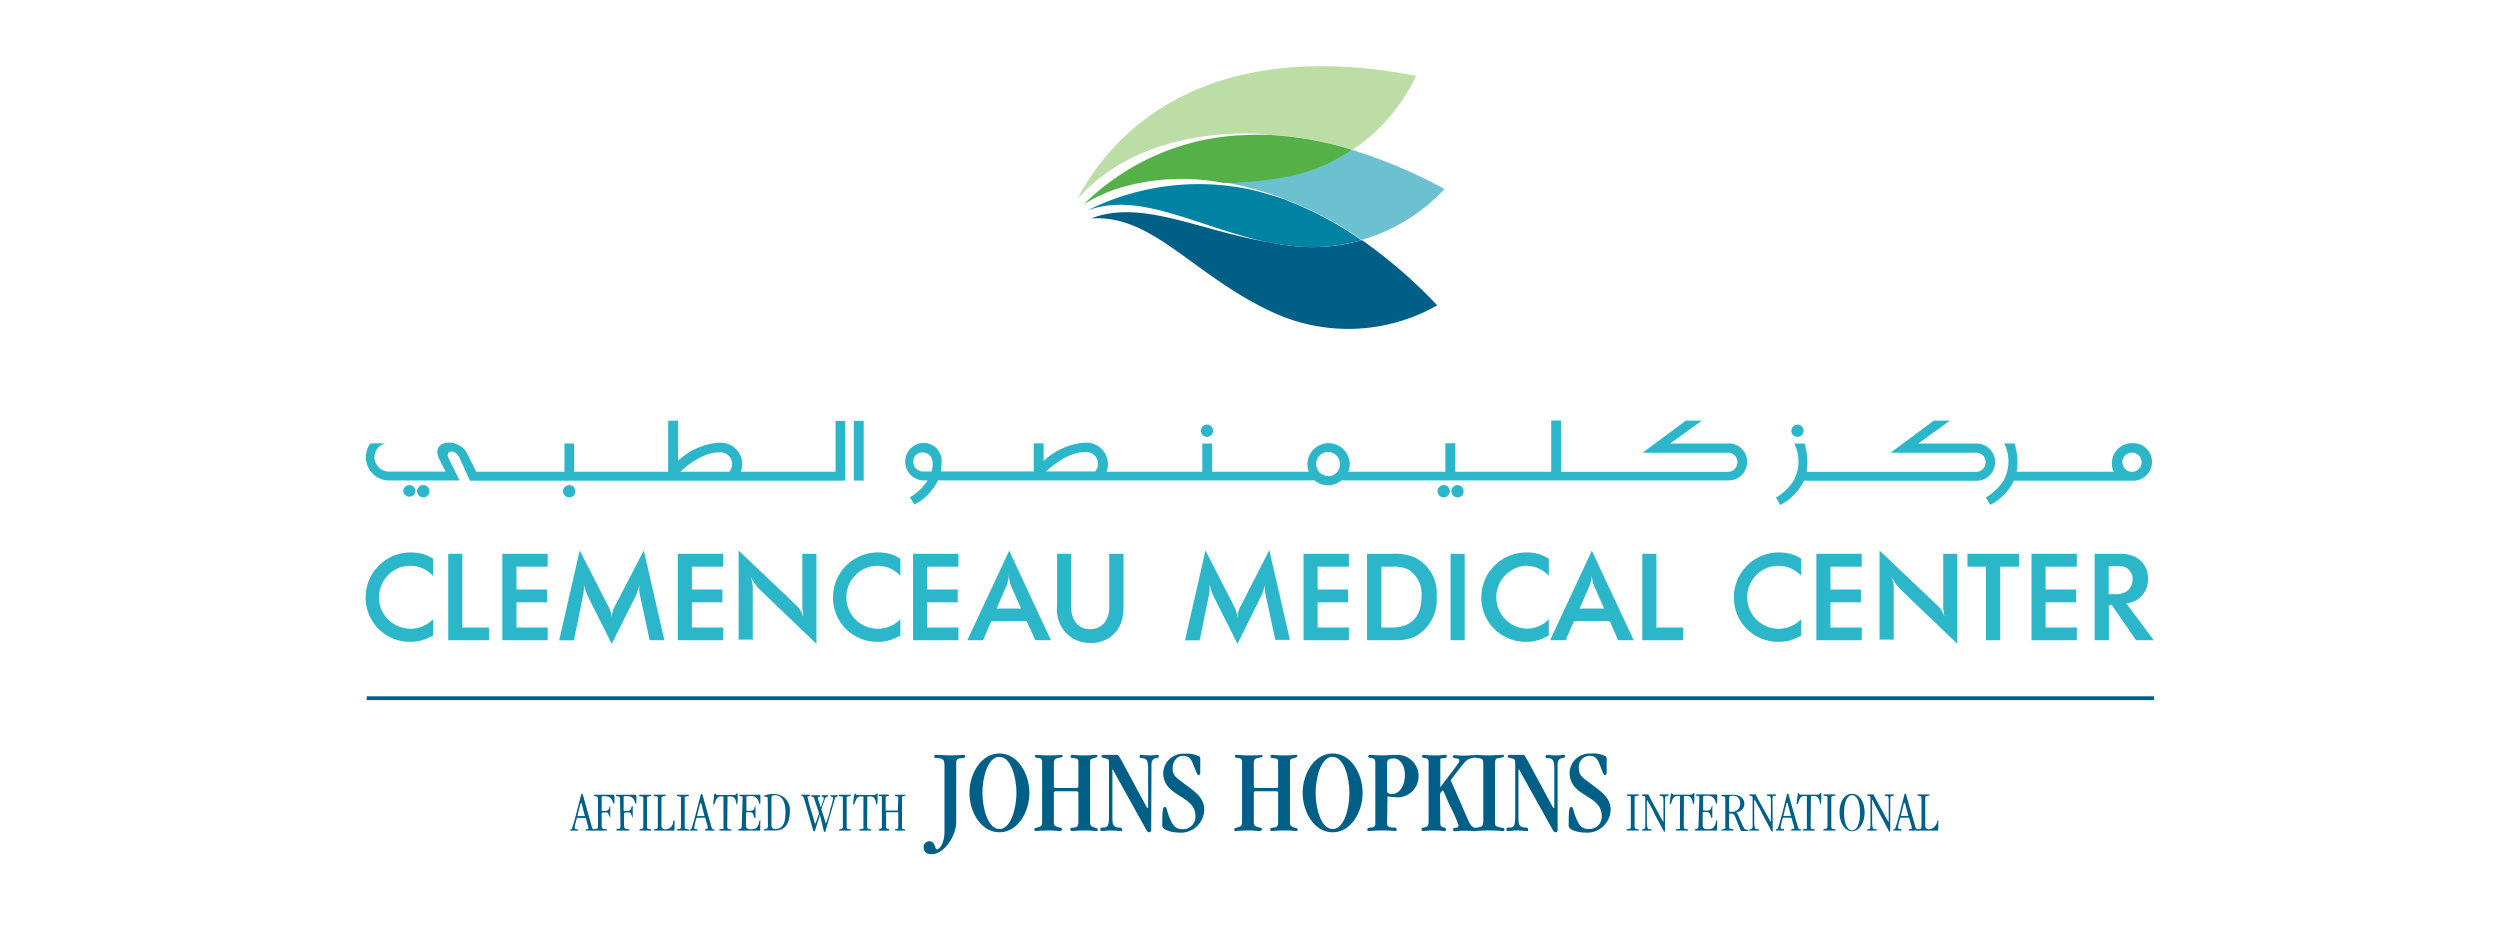 <svg id="Layer_1" data-name="Layer 1" xmlns="http://www.w3.org/2000/svg" viewBox="0 0 283.46 106.34"><g id="font_6_4f" data-name="font 6 4f"><path d="M153.33,17A20.16,20.16,0,0,1,145.78,20a42.05,42.05,0,0,1-7.09.66,34.56,34.56,0,0,1,7.4,2.09,38.38,38.38,0,0,1,8.31,4.45,20.6,20.6,0,0,0,9.39-5.77A56.8,56.8,0,0,0,153.33,17" style="fill:#6cc1d1"/><path d="M145.89,22.69l-.78-.26c-.54-.19-2.58-.77-2.81-.82a28.19,28.19,0,0,0-19,2.25c5.63-2.09,11.73,1.45,19.26,3.34,1.14.26,2.34.49,3.59.65a20.16,20.16,0,0,0,8.2-.62,38.38,38.38,0,0,0-8.31-4.45l-.2-.09" style="fill:#0082a2"/><path d="M154.4,27.23a20.16,20.16,0,0,1-8.2.62l-.47-.07c-.6-.08-1.2-.18-1.77-.3h0c-8.1-1.34-14.49-4.93-20.26-2.71,7-.5,11.5,6.41,20.57,10.62a20.4,20.4,0,0,0,18.69-.77,56.05,56.05,0,0,0-8.53-7.39" style="fill:#005f86"/><path d="M122.12,22.63c7.89-9.09,21.79-7.38,22-7.35A38.35,38.35,0,0,1,153.33,17a20.6,20.6,0,0,0,7.23-8.4c-25.76-4.95-35.47,8.21-38.44,14.06" style="fill:#bcdda5"/><path d="M144.15,15.28s-1.28,0-1.91,0l-2.06.08a27.31,27.31,0,0,0-17.29,7.8,17.88,17.88,0,0,1,1.6-.88s1.1-.52,1.5-.66a24.56,24.56,0,0,1,12.7-.88,42.05,42.05,0,0,0,7.09-.66A20.16,20.16,0,0,0,153.33,17a38.35,38.35,0,0,0-9.18-1.69" style="fill:#55b047"/><path d="M49.1,65.29a3.53,3.53,0,0,0-2.58-1.14,3.57,3.57,0,1,0,2.58,6.06v1.87l-.17.08c-.32.13-.56.26-.75.33a4.45,4.45,0,0,1-1.57.28,5,5,0,0,1-5.15-5,5.09,5.09,0,0,1,5.16-5.13,4.33,4.33,0,0,1,2.48.71Z" style="fill:#2bb6c9"/><polygon points="50.82 62.79 52.42 62.79 52.42 71.15 55.44 71.15 55.44 72.59 50.82 72.59 50.82 62.79" style="fill:#2bb6c9"/><polygon points="56.96 62.79 62.1 62.79 62.1 64.25 58.56 64.25 58.56 66.84 62.02 66.84 62.02 68.29 58.56 68.29 58.56 71.15 62.1 71.15 62.1 72.59 56.96 72.59 56.96 62.79" style="fill:#2bb6c9"/><path d="M65.73,62.41l3.21,6.27.22.46a3.13,3.13,0,0,1,.2,1,2.89,2.89,0,0,1,.42-1.53L73,62.41l2.33,10.18H73.66L72.6,67.66a4.56,4.56,0,0,1-.13-.83c0-.14,0-.33.06-.57-.13.41-.17.57-.28.9s-.13.33-.17.42L69.36,73l-2.73-5.44a2.7,2.7,0,0,1-.16-.42,7.49,7.49,0,0,1-.27-.87,5.72,5.72,0,0,1,0,.57,3.72,3.72,0,0,1-.12.83l-1,4.93H63.4Z" style="fill:#2bb6c9"/><polygon points="76.85 62.79 81.99 62.79 81.99 64.25 78.45 64.25 78.45 66.84 81.91 66.84 81.91 68.29 78.45 68.29 78.45 71.15 81.99 71.15 81.99 72.59 76.85 72.59 76.85 62.79" style="fill:#2bb6c9"/><path d="M83.75,62.42l6.52,6.2a3.08,3.08,0,0,1,.37.42,3.7,3.7,0,0,1,.44.87c0-.5-.09-.68-.11-1V62.79h1.6V73l-6.5-6.22s-.19-.22-.35-.42c-.26-.37-.37-.52-.64-1a3.33,3.33,0,0,1,.27,1.16v6h-1.6Z" style="fill:#2bb6c9"/><path d="M102.09,65.29a3.53,3.53,0,0,0-2.58-1.14,3.57,3.57,0,1,0,2.58,6.06v1.87l-.18.08c-.31.13-.56.26-.74.33a4.5,4.5,0,0,1-1.57.28,5,5,0,0,1-5.15-5,5.09,5.09,0,0,1,5.16-5.13,4.35,4.35,0,0,1,2.48.71Z" style="fill:#2bb6c9"/><polygon points="103.53 62.79 108.67 62.79 108.67 64.25 105.13 64.25 105.13 66.84 108.59 66.84 108.59 68.29 105.13 68.29 105.13 71.15 108.67 71.15 108.67 72.59 103.53 72.59 103.53 62.79" style="fill:#2bb6c9"/><path d="M114.43,62.44l4.73,10.15H117.4l-1-2.17h-4l-.93,2.17h-1.79ZM113,69h2.77l-1-2.27a3.62,3.62,0,0,1-.38-1.76,3.87,3.87,0,0,1-.23,1.32c0,.12-.07.21-.18.44Z" style="fill:#2bb6c9"/><path d="M127.39,68.62a6.07,6.07,0,0,1-.27,2,3.58,3.58,0,0,1-3.5,2.28,3.78,3.78,0,0,1-2.62-1,3.92,3.92,0,0,1-1.14-3.28V62.79h1.6v6.06c0,1.54.83,2.49,2.15,2.49s2.16-1,2.16-2.49V62.79h1.62Z" style="fill:#2bb6c9"/><path d="M136.68,62.41l3.21,6.27c.12.27.17.36.21.46a3.36,3.36,0,0,1,.21,1,2.81,2.81,0,0,1,.42-1.53l3.19-6.24,2.34,10.18H144.6l-1.06-4.93a4.27,4.27,0,0,1-.12-.83c0-.14,0-.33.05-.57a8.87,8.87,0,0,1-.28.9,2.37,2.37,0,0,1-.17.42L140.31,73l-2.74-5.44a4.4,4.4,0,0,1-.16-.42c-.11-.33-.16-.48-.26-.87,0,.24,0,.46,0,.57a3.72,3.72,0,0,1-.12.83l-1,4.93h-1.67Z" style="fill:#2bb6c9"/><polygon points="147.8 62.79 152.94 62.79 152.94 64.25 149.4 64.25 149.4 66.84 152.85 66.84 152.85 68.29 149.4 68.29 149.4 71.15 152.94 71.15 152.94 72.59 147.8 72.59 147.8 62.79" style="fill:#2bb6c9"/><path d="M155,62.79h2.86a5.8,5.8,0,0,1,2.58.43,4.49,4.49,0,0,1,2.45,4.39,4.77,4.77,0,0,1-2.46,4.58,5.36,5.36,0,0,1-2.33.4H155Zm1.63,8.36h1.2c2.16,0,3.35-1.24,3.35-3.51a3.31,3.31,0,0,0-1.39-3,3.42,3.42,0,0,0-1.85-.39h-1.31Z" style="fill:#2bb6c9"/><polygon points="164.47 62.79 166.07 62.8 166.07 72.59 164.47 72.59 164.47 62.79" style="fill:#2bb6c9"/><path d="M175.61,65.29a3.56,3.56,0,0,0-2.6-1.14,3.57,3.57,0,0,0,.06,7.13,3.49,3.49,0,0,0,2.54-1.07v1.87l-.18.08c-.32.13-.56.26-.74.33a4.54,4.54,0,0,1-1.57.28,5,5,0,0,1-5.16-5,5.09,5.09,0,0,1,5.17-5.13,4.37,4.37,0,0,1,2.48.71Z" style="fill:#2bb6c9"/><path d="M180.49,62.44l4.75,10.15h-1.77l-.95-2.17h-4.05l-.95,2.17h-1.77ZM179.1,69h2.78l-1-2.27a3.87,3.87,0,0,1-.4-1.76,3.3,3.3,0,0,1-.21,1.32,3.13,3.13,0,0,1-.18.44Z" style="fill:#2bb6c9"/><polygon points="186.21 62.79 187.81 62.79 187.81 71.15 190.83 71.15 190.83 72.59 186.21 72.59 186.21 62.79" style="fill:#2bb6c9"/><path d="M204.23,65.29a3.52,3.52,0,0,0-2.58-1.14,3.57,3.57,0,1,0,2.58,6.06v1.87l-.17.08c-.31.13-.56.26-.73.33a4.6,4.6,0,0,1-1.58.28,5,5,0,0,1-5.15-5,5.08,5.08,0,0,1,5.16-5.13,4.3,4.3,0,0,1,2.47.71Z" style="fill:#2bb6c9"/><polygon points="205.95 62.79 211.09 62.79 211.09 64.25 207.55 64.25 207.55 66.84 211 66.84 211 68.29 207.55 68.29 207.55 71.15 211.09 71.15 211.09 72.59 205.95 72.59 205.95 62.79" style="fill:#2bb6c9"/><path d="M213.11,62.42l6.53,6.2A3.08,3.08,0,0,1,220,69a4.11,4.11,0,0,1,.45.87c-.06-.5-.1-.68-.12-1,0-.2,0-.4,0-.57V62.79h1.6V73l-6.49-6.22c-.06,0-.19-.22-.36-.42-.26-.37-.36-.52-.64-1a3.18,3.18,0,0,1,.28,1.16v6h-1.61Z" style="fill:#2bb6c9"/><polygon points="223.08 62.79 228.92 62.79 228.92 64.25 226.79 64.25 226.79 72.59 225.17 72.59 225.17 64.25 223.08 64.25 223.08 62.79" style="fill:#2bb6c9"/><polygon points="230.34 62.79 235.48 62.79 235.48 64.25 231.94 64.25 231.94 66.84 235.4 66.84 235.4 68.29 231.94 68.29 231.94 71.15 235.48 71.15 235.48 72.59 230.34 72.59 230.34 62.79" style="fill:#2bb6c9"/><path d="M237.5,62.79h2.91c1.92,0,3.14,1.1,3.14,2.84a2.68,2.68,0,0,1-2.46,2.78l3.11,4.18h-2l-2.77-4h-.32v4H237.5Zm1.59,4.58h.78c1.2,0,1.93-.62,1.93-1.67a1.42,1.42,0,0,0-1.49-1.51h-1.22Z" style="fill:#2bb6c9"/><path d="M65.53,92.73c-.1,0-.12,0-.2.33a4,4,0,0,0-.17.78c0,.09,0,.16.18.18s.21,0,.21.09,0,.07-.11.07l-.39,0a2.29,2.29,0,0,0-.36,0s-.07,0-.07-.07.19,0,.25-.22c.36-1.06.66-2.44,1-3.67,0-.12.06-.19.12-.19s.08,0,.12.16l1,3.59a.44.44,0,0,0,.17.25c.08,0,.19,0,.19.1s0,.05-.14.05l-.39,0-.45,0c-.06,0-.11,0-.11-.07s.06-.08.16-.08.17,0,.17-.16-.06-.25-.21-.82c-.06-.26-.09-.32-.2-.32Zm.25-1.46c-.25,1-.31,1.24-.31,1.26s0,0,.39,0,.46,0,.46,0-.14-.5-.35-1.35c0-.1,0-.12-.09-.12s0,0-.1.21" style="fill:#005f86"/><path d="M67.8,90.6c0-.21-.06-.28-.18-.3s-.27,0-.27-.11.05-.08.14-.08.57,0,.88,0,.68,0,1.08,0c.2,0,.22,0,.22.35,0,.66,0,.67-.07.67s-.08-.16-.21-.43-.38-.43-.85-.43c-.27,0-.32,0-.32.15v1.44c0,.09,0,.1.24.1.42,0,.54-.12.58-.24s.09-.33.15-.33,0,0,0,.09,0,.25,0,.57,0,.44,0,.59,0,.1,0,.1-.06-.1-.18-.4-.23-.22-.49-.22-.3,0-.3.15v1.31c0,.32.08.4.31.42s.28,0,.28.1,0,.08-.12.08-.23,0-.66,0-.47,0-.56,0-.12,0-.12-.09,0-.07.13-.09c.28,0,.32-.09.32-.34Z" style="fill:#005f86"/><path d="M70.3,90.6c0-.21-.06-.28-.19-.3s-.27,0-.27-.11,0-.08.14-.08.59,0,.89,0,.68,0,1.07,0c.21,0,.22,0,.22.35,0,.66,0,.67-.07.67s-.07-.16-.2-.43-.37-.43-.85-.43c-.27,0-.33,0-.33.15v1.44c0,.09,0,.1.25.1.42,0,.54-.12.58-.24s.09-.33.14-.33.06,0,.06.09,0,.25,0,.57,0,.44,0,.59,0,.1,0,.1-.06-.1-.17-.4-.25-.22-.5-.22-.31,0-.31.15v1.31c0,.32.09.4.32.42s.28,0,.28.1,0,.08-.13.08-.22,0-.65,0-.48,0-.57,0-.12,0-.12-.09,0-.07.14-.09c.28,0,.32-.09.32-.34Z" style="fill:#005f86"/><path d="M73.36,93.67c0,.18,0,.3.2.33s.25,0,.25.13,0,.05-.13.05a4.78,4.78,0,0,0-.54,0,4.66,4.66,0,0,0-.53,0c-.08,0-.12,0-.12-.07s.11-.08.23-.11.22-.07.22-.3V90.52c0-.17-.06-.21-.19-.22s-.27,0-.27-.11,0-.08.13-.08.34,0,.53,0,.41,0,.55,0,.14,0,.14.08-.08.07-.3.11-.17.1-.17.22Z" style="fill:#005f86"/><path d="M75,93.54c0,.34.12.49.45.49a.87.87,0,0,0,.86-.72c0-.19,0-.26.11-.26s.06,0,.06.46c0,.64,0,.67-.1.67-.25,0-.33,0-1.33,0-.53,0-.65,0-.79,0s-.12,0-.12-.07.05-.09.22-.11.23-.1.23-.29v-3c0-.34,0-.41-.17-.42s-.28,0-.28-.11,0-.08.12-.08.27,0,.62,0,.42,0,.51,0,.1,0,.1.08-.1.06-.28.11-.21.08-.21.26Z" style="fill:#005f86"/><path d="M77.64,93.67c0,.18,0,.3.21.33s.25,0,.25.13,0,.05-.15.05a3.93,3.93,0,0,0-.52,0,5,5,0,0,0-.54,0c-.07,0-.12,0-.12-.07S76.89,94,77,94s.21-.07.21-.3V90.52c0-.17,0-.21-.17-.22s-.28,0-.28-.11,0-.08.14-.08.34,0,.53,0,.4,0,.54,0,.14,0,.14.08-.08.07-.29.11-.18.1-.18.22Z" style="fill:#005f86"/><path d="M79.09,92.73c-.1,0-.13,0-.21.33a6,6,0,0,0-.16.78c0,.09,0,.16.18.18s.21,0,.21.09,0,.07-.11.07l-.39,0a2.29,2.29,0,0,0-.36,0s-.08,0-.08-.07.19,0,.26-.22c.35-1.06.66-2.44,1-3.67,0-.12.06-.19.12-.19s.08,0,.12.16l1,3.59a.44.44,0,0,0,.17.25c.08,0,.18,0,.18.1s0,.05-.13.05l-.39,0-.45,0c-.06,0-.11,0-.11-.07S80,94,80.08,94s.17,0,.17-.16-.06-.25-.2-.82c-.08-.26-.1-.32-.21-.32Zm.25-1.46c-.26,1-.3,1.24-.3,1.26s0,0,.38,0,.46,0,.46,0-.14-.5-.34-1.35c0-.1-.06-.12-.1-.12s0,0-.1.21" style="fill:#005f86"/><path d="M82.46,93.68c0,.21.06.3.15.32s.32,0,.32.11-.07.07-.14.07-.2,0-.55,0-.46,0-.54,0-.13,0-.13-.07,0-.09.27-.11.19-.09.19-.33V90.38c0-.08,0-.08-.33-.08-.58,0-.6.91-.75.91s-.07,0-.07-.15a4.9,4.9,0,0,1,.07-.62c0-.43.11-.48.14-.48s.09.18.24.18h1.88c.33,0,.22-.18.36-.18s.07,0,.07.18a4.86,4.86,0,0,1,0,.56c0,.41-.06.51-.12.51s0-.91-.69-.91c-.32,0-.34,0-.34.08Z" style="fill:#005f86"/><path d="M84.2,90.5c0-.14,0-.19-.12-.21s-.25,0-.25-.1,0-.08.16-.08.44,0,1,0,1,0,1.09,0,.14,0,.14.28c0,.71,0,.75-.07.75s-.05,0-.11-.16a.86.86,0,0,0-1-.71c-.37,0-.41,0-.41.14v1.41c0,.1,0,.12.28.12.42,0,.55-.07.62-.29s.07-.27.13-.27,0,0,0,.13,0,.26,0,.52,0,.43,0,.61,0,.1-.07.1-.06,0-.11-.21c-.1-.33-.19-.45-.54-.44s-.36,0-.36.09v1.41c0,.3.17.44.57.44.61,0,.77-.24.92-.78,0-.2.07-.22.13-.22s0,0,0,.65,0,.5-.19.5l-1.32,0-.8,0c-.14,0-.19,0-.19-.08s0-.08.16-.1.24-.1.24-.34Z" style="fill:#005f86"/><path d="M87.05,90.55c0-.19-.08-.2-.32-.22-.08,0-.12,0-.12-.06s0,0,.21-.12a3,3,0,0,1,1-.12,1.79,1.79,0,0,1,1.73,2c0,1.34-.54,2.13-1.65,2.13l-.68,0-.47,0c-.08,0-.12,0-.12-.07s0-.08.21-.11.23-.13.23-.34Zm.42,3c0,.26.11.45.42.45.75,0,1.17-.48,1.17-1.9s-.54-1.94-1.2-1.94c-.32,0-.39.1-.39.35Z" style="fill:#005f86"/><path d="M91.3,91c-.14-.51-.2-.68-.28-.71s-.16-.06-.16-.11,0-.08.11-.08.28,0,.37,0,.26,0,.35,0,.13,0,.13.08,0,.08-.17.11-.08.06-.08.11A14.58,14.58,0,0,0,92,92c.38,1.26.37,1.36.43,1.36s.07,0,.09-.13l.31-.91a.41.41,0,0,0,0-.18s0-.11-.35-1.09c-.2-.65-.22-.69-.34-.7s-.15,0-.15-.11,0-.08.13-.08.19,0,.38,0a3.77,3.77,0,0,0,.39,0c.08,0,.11,0,.11.09s0,.08-.16.1-.09.06-.09.13a1.44,1.44,0,0,0,.12.46c.15.45.16.58.2.58s0,0,.07-.15l.24-.7a.51.51,0,0,0,0-.22c0-.18-.24-.08-.24-.2a.08.08,0,0,1,.08-.09c.06,0,.16,0,.25,0s.28,0,.35,0a.08.08,0,0,1,.08.08c0,.16-.23,0-.35.3l-.4,1.12a.54.54,0,0,0,0,.12,6.05,6.05,0,0,0,.21.68c.26.86.25.9.28.9a8.09,8.09,0,0,0,.5-1.63,6.55,6.55,0,0,0,.33-1.26c0-.2-.31-.07-.31-.22s0-.09.08-.09.17,0,.36,0,.24,0,.3,0a.08.08,0,0,1,.09.08c0,.07,0,.08-.16.11s-.16.17-.27.55l-.93,3.21c0,.13,0,.2-.11.2s-.09,0-.13-.16L93,92.54c0-.1,0-.1-.07-.1a.24.24,0,0,0,0,.1l-.49,1.53c0,.12-.06.19-.14.19s-.09-.07-.17-.36Z" style="fill:#005f86"/><path d="M96,93.67c0,.18,0,.3.2.33s.26,0,.26.13,0,.05-.14.05a4.66,4.66,0,0,0-.53,0,4.44,4.44,0,0,0-.53,0c-.09,0-.13,0-.13-.07s.12-.08.23-.11.21-.07.21-.3V90.52c0-.17,0-.21-.17-.22s-.28,0-.28-.11,0-.08.15-.08.33,0,.52,0,.4,0,.54,0,.15,0,.15.08-.08.07-.3.11-.18.1-.18.22Z" style="fill:#005f86"/><path d="M98.32,93.68c0,.21.07.3.15.32s.32,0,.32.11-.06.07-.13.07-.2,0-.56,0-.46,0-.54,0-.13,0-.13-.07,0-.09.27-.11.2-.09.2-.33V90.38c0-.08,0-.08-.33-.08-.58,0-.61.91-.76.91s-.07,0-.07-.15.05-.38.07-.62c.06-.43.11-.48.15-.48s.08.18.24.18h1.88c.32,0,.22-.18.35-.18s.07,0,.07.18a5,5,0,0,1,0,.56c0,.41-.06.51-.13.51s0-.91-.68-.91c-.34,0-.35,0-.35.08Z" style="fill:#005f86"/><path d="M101.85,90.55c0-.16,0-.24-.15-.26s-.23,0-.23-.1.06-.08.15-.08.22,0,.46,0,.36,0,.47,0,.1,0,.1.06-.1.1-.24.12-.14.07-.14.12v3.32c0,.16,0,.24.11.27s.25,0,.25.11,0,.07-.1.07-.22,0-.46,0-.33,0-.41,0-.18,0-.18-.09,0-.06.19-.09.18-.09.18-.26V92.16s0-.06,0-.06h-1.32s-.06,0-.06.08v1.55c0,.19.08.25.18.27s.2,0,.2.1,0,.08-.13.08-.09,0-.46,0-.39,0-.49,0-.1,0-.1-.09A.07.07,0,0,1,99.7,94c.27-.07.29-.12.29-.3v-3.2c0-.16,0-.21-.08-.23-.22-.05-.28,0-.28-.1s0-.08.13-.08.28,0,.44,0,.35,0,.45,0,.13,0,.13.08-.06.08-.19.1-.17.06-.17.18v1.38c0,.05,0,.07.06.07h1.32s0,0,0-.08Z" style="fill:#005f86"/><path d="M108.42,93.28c0,1.26-1.2,3.57-2.81,3.57-.62,0-.88-.32-.88-.79a.64.64,0,0,1,.61-.68c.75,0,.61.92.91.92s.84-.75.84-2V86.83c0-.61-.14-.82-.63-.86s-.52,0-.52-.2,0-.18.32-.18.94.06,1.47.06c1,0,1.23-.06,1.44-.06s.26,0,.26.18-.11.16-.51.2-.5.18-.5.6Z" style="fill:#005f86"/><path d="M113.32,94.37c-2.09,0-3.4-2.3-3.4-4.47s1.31-4.47,3.4-4.47,3.4,2.31,3.4,4.47-1.31,4.47-3.4,4.47m0-8.56c-1.35,0-1.93,2.42-1.93,4.09S112,94,113.32,94s1.93-2.42,1.93-4.09-.58-4.09-1.93-4.09" style="fill:#005f86"/><path d="M122.05,89.35a.2.2,0,0,0,.22-.22V86.57c0-.48,0-.54-.48-.6s-.4-.1-.4-.2a.2.2,0,0,1,.22-.18c.17,0,.48.06,1.33.06s1-.06,1.27-.06.22.06.22.15-.1.16-.41.23-.42.12-.42.41v6.85c0,.33.06.45.48.6s.39.07.39.24-.09.15-.26.15-.36-.06-1.29-.06c-.76,0-1.16.06-1.38.06a.18.18,0,0,1-.18-.2c0-.14,0-.15.42-.19s.49-.21.49-.7V89.94a.2.2,0,0,0-.22-.22h-2.34a.2.2,0,0,0-.22.22v3.28c0,.4.05.42.63.61.16,0,.3.07.3.19s-.09.2-.26.2-.62-.06-1.25-.06c-.79,0-1.22.06-1.4.06s-.23,0-.23-.17.08-.15.33-.22c.45-.12.55-.21.55-.65V86.43c0-.32-.1-.4-.27-.46s-.53,0-.53-.19.06-.19.24-.19.58.06,1.34.06a13.5,13.5,0,0,0,1.37-.06c.09,0,.17,0,.17.14s-.13.12-.62.24c-.28.07-.37.25-.37.6v2.56a.2.2,0,0,0,.22.22Z" style="fill:#005f86"/><path d="M130.53,94.06c0,.25-.11.31-.25.31s-.23-.13-.32-.3l-3.6-6.48c-.14-.25-.18-.34-.23-.34s0,0,0,.3v5.19c0,.67.05,1,.62,1.09.27,0,.48,0,.48.22s0,.17-.16.17c-.35,0-.72-.06-1.13-.06s-.6.06-.89.06-.29,0-.29-.2.07-.17.36-.19c.5,0,.62-.19.62-1.44V86.51c0-.43-.07-.45-.45-.54s-.4-.11-.4-.21.07-.17.26-.17.24,0,.81,0,.61,0,.73,0,.24.22.52.72l2.69,5c.1.18.18.32.21.32s.07,0,.07-.28V87.15c0-.9-.16-1.11-.59-1.18-.24,0-.39,0-.39-.19s.14-.19.28-.19.37.06.92.06.56-.06.79-.06.21.07.21.17-.12.19-.36.21-.48.28-.48.6Z" style="fill:#005f86"/><path d="M136.09,87.6c0,.2-.07.28-.21.28s-.24-.36-.62-1.29c-.24-.6-.51-.89-1.13-.89s-1.17.56-1.17,1.4.29,1,1.65,2c1,.76,1.93,1.44,1.93,2.69a2.65,2.65,0,0,1-2.91,2.61c-.67,0-1.85-.27-1.85-.77,0-2,.09-2.13.31-2.13s.15.29.54,1.27.78,1.25,1.49,1.25a1.4,1.4,0,0,0,1.42-1.5c0-2.41-3.65-2.11-3.65-4.89a2.26,2.26,0,0,1,2.37-2.17,3.2,3.2,0,0,1,1.76.33.6.6,0,0,1,.07.38Z" style="fill:#005f86"/><path d="M144.7,89.35a.2.2,0,0,0,.22-.22V86.57c0-.48,0-.54-.47-.6s-.39-.1-.39-.2.07-.18.21-.18.48.06,1.34.06,1-.06,1.26-.06.22.06.22.15-.09.16-.41.23-.42.12-.42.41v6.85c0,.33.07.45.49.6s.38.07.38.24-.08.15-.26.15-.35-.06-1.29-.06c-.76,0-1.16.06-1.37.06s-.18-.09-.18-.2,0-.15.41-.19.48-.21.48-.7V89.94a.19.19,0,0,0-.22-.22h-2.33a.19.19,0,0,0-.21.22v3.28c0,.4.05.42.62.61.16,0,.3.07.3.19s-.08.2-.26.2-.61-.06-1.25-.06-1.21.06-1.4.06-.22,0-.22-.17.07-.15.32-.22c.46-.12.56-.21.56-.65V86.43c0-.32-.1-.4-.28-.46s-.53,0-.53-.19.07-.19.24-.19.58.06,1.35.06,1.08,0,1.37-.06c.09,0,.17,0,.17.14s-.14.12-.62.24c-.29.07-.37.25-.37.6v2.56a.2.2,0,0,0,.21.22Z" style="fill:#005f86"/><path d="M151.1,94.37c-2.09,0-3.4-2.3-3.4-4.47s1.31-4.47,3.4-4.47,3.4,2.31,3.4,4.47-1.3,4.47-3.4,4.47m0-8.56c-1.35,0-1.93,2.42-1.93,4.09S149.75,94,151.1,94,153,91.57,153,89.9s-.58-4.09-1.93-4.09" style="fill:#005f86"/><path d="M157.27,93.35c0,.24.08.44.6.48.37,0,.48,0,.48.19s0,.2-.18.2-.42-.06-1.41-.06-1.2.06-1.49.06-.23,0-.23-.18.15-.2.45-.21a.42.42,0,0,0,.45-.48V86.57c0-.38-.07-.57-.35-.6s-.46-.08-.46-.19.06-.19.29-.19.57.06,1.32.06c.45,0,1-.06,1.62-.06a2.41,2.41,0,0,1,.15,4.82,10.87,10.87,0,0,1-1.19-.11s0,0,0,.21Zm0-3.65c0,.19.17.33.57.33.81,0,1.45-.9,1.45-2.14S158.66,86,158.05,86s-.78.19-.78.54Z" style="fill:#005f86"/><path d="M163.31,93.31c0,.29.05.4.39.52.16,0,.22,0,.24.21s-.07.18-.2.18-.45-.06-1.11-.06c-.82,0-1,.06-1.25.06a.18.18,0,0,1-.2-.2c0-.12.07-.16.21-.19.53-.08.59-.14.59-.85V86.46c0-.35-.1-.46-.33-.49s-.43-.09-.43-.19.09-.19.27-.19a10.56,10.56,0,0,0,1.21.06c.75,0,.91-.06,1.12-.06s.22,0,.22.13,0,.24-.4.25-.33.09-.33.35v2.94h0c1.58-2.12,2.16-2.77,2.16-3s-.09-.23-.31-.26-.42-.07-.44-.18.1-.2.27-.2.49.06,1,.06.78-.06.95-.06.19,0,.19.18,0,.12-.35.19c-.55.11-.75.45-2.3,2.48,2.25,5,2.07,5.1,2.7,5.39.15.07.24.08.24.19s-.08.2-.26.2a9.11,9.11,0,0,0-1.06-.06,10.57,10.57,0,0,0-1.13.06.19.19,0,0,1-.21-.21c0-.13.1-.18.22-.18.3,0,.39-.12.39-.31a16.49,16.49,0,0,0-1-2.24c-.7-1.57-.71-1.69-.79-1.69a.9.9,0,0,0-.3.41Z" style="fill:#005f86"/><path d="M168.18,86.57c0-.42-.1-.53-.44-.6-.5-.09-.62,0-.62-.23s.09-.15.24-.15c.32,0,.6.06,1.59.06.46,0,1.06-.06,1.37-.06.14,0,.21,0,.21.13s-.11.16-.71.25c-.17,0-.31.2-.31.52v6.74c0,.44.05.45.64.6.31.08.43,0,.43.21s-.05.18-.26.18-.59-.06-1.41-.06c-1.13,0-1.36.06-1.6.06s-.19-.06-.19-.18.13-.18.37-.21c.58-.07.69-.19.69-.76Z" style="fill:#005f86"/><path d="M176.61,94.06c0,.25-.11.31-.24.31s-.23-.13-.33-.3l-3.61-6.48c-.13-.25-.18-.34-.21-.34s-.05,0-.05.3v5.19c0,.67.06,1,.64,1.09.25,0,.46,0,.46.22s0,.17-.15.17c-.35,0-.73-.06-1.14-.06s-.59.06-.88.06-.3,0-.3-.2.08-.17.37-.19c.5,0,.63-.19.63-1.44V86.51c0-.43-.09-.45-.47-.54s-.39-.11-.39-.21.07-.17.26-.17.24,0,.81,0,.59,0,.72,0,.24.22.52.72l2.7,5a1.32,1.32,0,0,0,.21.32c.07,0,.07,0,.07-.28V87.15c0-.9-.16-1.11-.59-1.18-.24,0-.39,0-.39-.19s.13-.19.28-.19.37.06.92.06.57-.06.79-.06.21.07.21.17-.12.19-.36.21-.48.28-.48.6Z" style="fill:#005f86"/><path d="M182.17,87.6c0,.2-.07.28-.22.28s-.23-.36-.61-1.29c-.25-.6-.5-.89-1.12-.89a1.24,1.24,0,0,0-1.2,1.4c0,.8.31,1,1.67,2,1,.76,1.93,1.44,1.93,2.69a2.66,2.66,0,0,1-2.92,2.61c-.68,0-1.84-.27-1.84-.77,0-2,.08-2.13.31-2.13s.15.29.54,1.27S179.49,94,180.2,94a1.4,1.4,0,0,0,1.41-1.5c0-2.41-3.64-2.11-3.64-4.89a2.25,2.25,0,0,1,2.36-2.17,3.24,3.24,0,0,1,1.77.33.6.6,0,0,1,.07.38Z" style="fill:#005f86"/><rect x="41.58" y="78.95" width="202.66" height="0.43" style="fill:#005f86"/><rect x="96.81" y="47.72" width="1.12" height="6.77" style="fill:#2bb6c9"/><path d="M48,55a.71.71,0,0,0-.71.7.7.7,0,0,0,.71.69.69.69,0,0,0,.69-.69A.7.7,0,0,0,48,55" style="fill:#2bb6c9"/><path d="M46.41,55a.7.7,0,0,0-.69.7.7.7,0,0,0,1.39,0,.7.7,0,0,0-.7-.7" style="fill:#2bb6c9"/><path d="M64.54,55a.72.72,0,0,0-.7.7.7.7,0,0,0,.7.69.68.68,0,0,0,.7-.69.7.7,0,0,0-.7-.7" style="fill:#2bb6c9"/><path d="M165.26,55a.71.71,0,0,0-.7.7.69.69,0,0,0,.7.69.68.68,0,0,0,.69-.69.69.69,0,0,0-.69-.7" style="fill:#2bb6c9"/><path d="M163.7,55a.71.71,0,0,0-.71.7.7.7,0,0,0,.71.69.69.69,0,0,0,.69-.69.7.7,0,0,0-.69-.7" style="fill:#2bb6c9"/><path d="M136.86,49.53a.68.68,0,0,0,.68-.69.69.69,0,0,0-.68-.7.71.71,0,0,0-.7.7.69.69,0,0,0,.7.69" style="fill:#2bb6c9"/><path d="M203.8,49.53a.68.68,0,0,0,.7-.69.7.7,0,0,0-.7-.7.71.71,0,0,0-.69.7.69.69,0,0,0,.69.69" style="fill:#2bb6c9"/><path d="M241.72,50.25a2.28,2.28,0,0,0-2.06,3.24h-11a7.18,7.18,0,0,0-.24-3.21h-1.18a4.51,4.51,0,0,1-.08,4.22,5.91,5.91,0,0,1-2,1.91l.5.83a5.93,5.93,0,0,0,2.68-2.74h13.39a2.13,2.13,0,1,0,0-4.25m0,3.25a1.09,1.09,0,0,1,0-2.18,1.09,1.09,0,1,1,0,2.18" style="fill:#2bb6c9"/><path d="M226.22,52.39a2.1,2.1,0,0,0-2.09-2.1h-6.64l3.61-2.6h-1.83l-4.91,3.64h9.78a1.06,1.06,0,0,1,1,1.09,1.09,1.09,0,0,1-1,1.08H204.85a7.18,7.18,0,0,0-.24-3.21h-1.17a4.57,4.57,0,0,1-.08,4.22,5.91,5.91,0,0,1-2,1.91l.5.83a6,6,0,0,0,2.68-2.74h19.58a2.1,2.1,0,0,0,2.09-2.1" style="fill:#2bb6c9"/><path d="M196,50.29h-6.64l3.61-2.6h-1.82l-4.9,3.64H196a1.07,1.07,0,0,1,1,1.09,1.1,1.1,0,0,1-1,1.08H177V47.68h-1.12v5.81H165V50.26h-1.12v3.23h-11a2.37,2.37,0,0,0,.16-.84,2.4,2.4,0,0,0-4.8,0,2.37,2.37,0,0,0,.16.84H137.44v-3.2h-1.12v3.2H125.46a2.23,2.23,0,0,0,.16-.86,2.44,2.44,0,0,0-2.43-2.44h-.26a7.61,7.61,0,0,0-4.6,2.08v-2h-1.12v3.19H106.68a6.73,6.73,0,0,0,.09-1.1,2.05,2.05,0,0,0-2.15-2.14,2.13,2.13,0,0,0,0,4.25h.55a5.77,5.77,0,0,1-2,1.91l.5.83a6,6,0,0,0,2.68-2.74h42.69a2.4,2.4,0,0,0,3.06,0H196a2.1,2.1,0,0,0,0-4.2m-90.35,3.19h-1a1.09,1.09,0,0,1-1.09-1.09,1,1,0,0,1,1-1.07c.81,0,1.19.54,1.19,1.35a3.56,3.56,0,0,1-.11.81m18.57,0h-5.6c.63-.63,2.59-2.2,4.37-2.2H123l.18,0a1.32,1.32,0,0,1,1.32,1.32,1.34,1.34,0,0,1-.32.86m26.4.52a1.35,1.35,0,0,1-1.35-1.36,1.35,1.35,0,1,1,2.7,0A1.36,1.36,0,0,1,150.59,54" style="fill:#2bb6c9"/><path d="M94.74,47.72v5.77H84a2.48,2.48,0,0,0,.16-.86,2.45,2.45,0,0,0-2.45-2.44h-.24a7.6,7.6,0,0,0-4.59,2.06V47.7H75.76v5.79H65.1V50.28H64v3.21H54l-1-2c-.87-1.91-4.23-1.71-3.22.5l.74,1.48H44.19a1.65,1.65,0,0,1-1.73-1.63,1.63,1.63,0,0,1,1.23-1.57H42a2.6,2.6,0,0,0-.52,1.57,2.66,2.66,0,0,0,2.63,2.64h8l-1.28-2.6c-.35-.82.79-1,1.26,0l1.19,2.62H95.81l0-6.78Zm-12,5.77h-5.6c.62-.63,2.58-2.2,4.37-2.2h0l.17,0a1.32,1.32,0,0,1,1.33,1.32,1.37,1.37,0,0,1-.31.86" style="fill:#2bb6c9"/><path d="M185.34,90.49c0-.13,0-.22.18-.24s.3,0,.3-.1,0-.08-.15-.08-.34,0-.54,0-.37,0-.54,0-.13,0-.13.08.06.07.27.1.18.06.18.24v3.2c0,.21,0,.25-.25.31s-.23,0-.23.09,0,.09.13.09a4.46,4.46,0,0,1,.57,0,3,3,0,0,1,.53,0c.12,0,.16,0,.16-.07s-.08-.08-.26-.11-.22-.14-.22-.34Z" style="fill:#005f86"/><path d="M188.78,94.11c0,.18,0,.19-.07.19s-.06-.08-1.05-1.89a12.54,12.54,0,0,0-.93-1.72s0,0,0,.14v2.29c0,.59.07.85.2.88s.36,0,.36.13a.12.12,0,0,1-.08.05c-.13,0-.14,0-.5,0a4.5,4.5,0,0,0-.49,0,.09.09,0,0,1-.08-.07c0-.08.22-.09.27-.11s.14-.14.14-.28V90.61c0-.23,0-.34-.16-.36s-.21,0-.21-.1.07-.08.14-.08.17,0,.27,0,.21,0,.28,0,0,.07,1.15,2.08a7.39,7.39,0,0,0,.59,1.06s0,0,0-.09V90.73c0-.36-.07-.46-.22-.48s-.23,0-.23-.1a.08.08,0,0,1,.09-.08,4,4,0,0,0,.45,0c.15,0,.27,0,.4,0s.1,0,.1.08-.06.08-.22.1-.19.13-.19.35Z" style="fill:#005f86"/><path d="M190.91,93.67c0,.21.07.31.16.33s.32,0,.32.1-.06.08-.14.08a5.41,5.41,0,0,0-.55,0,4.71,4.71,0,0,0-.55,0c-.1,0-.13,0-.13-.08s0-.08.27-.1.19-.1.19-.34V90.35c0-.09,0-.1-.32-.1-.59,0-.61.92-.76.92s-.07,0-.07-.14a4.71,4.71,0,0,1,.07-.62c.06-.44.11-.49.14-.49s.09.18.24.18h1.9c.33,0,.23-.18.36-.18s.07,0,.07.18a5.15,5.15,0,0,1,0,.57c0,.41-.07.5-.14.5s0-.92-.68-.92c-.33,0-.36,0-.36.1Z" style="fill:#005f86"/><path d="M192.68,90.47c0-.14,0-.2-.12-.22s-.25,0-.25-.1,0-.08.16-.08.44,0,1,0,1,0,1.09,0,.15,0,.15.28c0,.72,0,.77-.07.77s-.06,0-.12-.17a.87.87,0,0,0-1-.72c-.36,0-.41,0-.41.15v1.41c0,.11,0,.12.28.12.42,0,.56-.07.63-.29s.08-.26.13-.26,0,0,0,.12,0,.26,0,.52,0,.44,0,.63,0,.1-.07.1-.06,0-.11-.21c-.1-.34-.2-.46-.55-.45s-.36,0-.36.09v1.41c0,.31.17.45.58.45.62,0,.77-.24.92-.79,0-.19.08-.22.13-.22s0,0,0,.66c0,.49,0,.51-.19.51s-1,0-1.7,0c-.16,0-.33,0-.43,0s-.2,0-.2-.09,0-.07.16-.09.25-.11.25-.36Z" style="fill:#005f86"/><path d="M196.05,93.68c0,.16,0,.26.2.31s.3,0,.3.12,0,.07-.12.07a4.79,4.79,0,0,0-.56,0,5,5,0,0,0-.58,0c-.11,0-.15,0-.15-.07s.07,0,.32-.11.16-.12.16-.34v-3c0-.23,0-.32-.16-.36s-.29,0-.29-.1.05-.08.14-.08.32,0,.48,0,.52,0,.76,0c.77,0,1.23.44,1.23,1a.92.92,0,0,1-.55.87c-.25.13-.37.09-.37.13s.08,0,.16.19c.47,1,.65,1.64.89,1.73s.3,0,.3.11,0,.07-.09.07-.14,0-.32,0l-.35,0c-.1,0-.12-.19-.73-1.65-.11-.24-.19-.32-.43-.32s-.24,0-.24.11Zm0-1.7s0,.07.26.07a.91.91,0,0,0,1-.93c0-.61-.3-.89-.84-.89-.36,0-.41.08-.41.28Z" style="fill:#005f86"/><path d="M201,94.11c0,.18,0,.19-.07.19s-.07-.08-1.05-1.89a14.94,14.94,0,0,0-.93-1.72s-.05,0-.05.14v2.29c0,.59.08.85.2.88s.37,0,.37.13a.12.12,0,0,1-.08.05c-.13,0-.14,0-.51,0a4,4,0,0,0-.48,0s-.09,0-.09-.07.22-.09.28-.11.13-.14.13-.28V90.61c0-.23,0-.34-.15-.36s-.22,0-.22-.1.08-.08.14-.08.17,0,.28,0,.21,0,.27,0,0,.07,1.15,2.08c.56,1,.57,1.06.6,1.06s0,0,0-.09V90.73c0-.36-.08-.46-.23-.48s-.22,0-.22-.1a.08.08,0,0,1,.08-.08,4.08,4.08,0,0,0,.46,0c.14,0,.27,0,.39,0s.11,0,.11.08-.07.08-.23.1-.18.13-.18.35Z" style="fill:#005f86"/><path d="M202.27,92.71c-.1,0-.13,0-.21.34a5.29,5.29,0,0,0-.17.79.19.19,0,0,0,.17.16c.19,0,.23,0,.23.09s0,.09-.12.09a1.31,1.31,0,0,0-.39,0,1.2,1.2,0,0,0-.35,0,.08.08,0,0,1-.08-.07c0-.15.18,0,.24-.23.38-1.07.68-2.46,1-3.69,0-.13,0-.19.12-.19s.07,0,.1.15c.32,1.14.57,1.94,1,3.48.07.26.12.35.17.37s.21,0,.21.11,0,.07-.13.07a2,2,0,0,0-.4,0,3.44,3.44,0,0,0-.46,0c-.08,0-.11,0-.11-.07s0-.09.2-.11.14,0,.14-.15-.06-.24-.21-.81c-.07-.28-.1-.33-.21-.33Zm.26-1.47c-.27,1.05-.32,1.24-.32,1.27s0,0,.4,0,.46,0,.46,0-.14-.51-.36-1.36c0-.1-.05-.12-.09-.12s-.05,0-.09.21" style="fill:#005f86"/><path d="M205.3,93.67c0,.21.07.31.16.33s.32,0,.32.1-.06.08-.13.08-.2,0-.56,0a4.5,4.5,0,0,0-.55,0c-.11,0-.13,0-.13-.08s0-.08.27-.1.19-.1.19-.34V90.35c0-.09,0-.1-.32-.1-.59,0-.61.92-.76.92s-.07,0-.07-.14a4.71,4.71,0,0,1,.07-.62c.05-.44.11-.49.14-.49s.09.18.24.18h1.89c.34,0,.23-.18.36-.18s.08,0,.08.18a5,5,0,0,1,0,.57c0,.41-.06.5-.12.5s0-.92-.69-.92c-.34,0-.36,0-.36.1Z" style="fill:#005f86"/><path d="M207.64,93.67c0,.19,0,.3.22.33s.26,0,.26.11,0,.07-.16.07a3,3,0,0,0-.53,0,4.66,4.66,0,0,0-.57,0c-.1,0-.13,0-.13-.09s.12-.07.23-.09.25-.1.25-.31v-3.2c0-.18-.05-.22-.18-.24s-.27,0-.27-.1,0-.08.14-.08.34,0,.53,0,.41,0,.55,0,.14,0,.14.08-.08.07-.3.1a.21.21,0,0,0-.18.24Z" style="fill:#005f86"/><path d="M210,90c.73,0,1.42.81,1.42,2.12s-.69,2.13-1.42,2.13-1.43-.81-1.43-2.13S209.21,90,210,90m0,.15c-.45,0-.91.56-.91,2s.46,2,.91,2,.9-.56.9-2-.46-2-.9-2" style="fill:#005f86"/><path d="M214.32,94.11c0,.18,0,.19-.07.19s-.06-.08-1.05-1.89c-.87-1.61-.86-1.72-.93-1.72s0,0,0,.14v2.29c0,.59.07.85.19.88s.37,0,.37.13a.12.12,0,0,1-.08.05c-.13,0-.15,0-.5,0a4.27,4.27,0,0,0-.49,0s-.09,0-.09-.07.23-.09.29-.11.12-.14.12-.28V90.61c0-.23,0-.34-.14-.36s-.23,0-.23-.1.08-.08.15-.08.16,0,.27,0,.21,0,.27,0,0,.07,1.15,2.08a7.55,7.55,0,0,0,.6,1.06s0,0,0-.09V90.73c0-.36-.07-.46-.23-.48s-.21,0-.21-.1a.07.07,0,0,1,.08-.08,4,4,0,0,0,.45,0c.14,0,.27,0,.4,0s.1,0,.1.08-.06.08-.22.1-.19.13-.19.35Z" style="fill:#005f86"/><path d="M215.58,92.71c-.1,0-.13,0-.21.34a5.29,5.29,0,0,0-.17.79.19.19,0,0,0,.16.16c.2,0,.24,0,.24.09s0,.09-.12.09a1.31,1.31,0,0,0-.39,0,1.29,1.29,0,0,0-.35,0,.08.08,0,0,1-.08-.07c0-.15.19,0,.25-.23.37-1.07.67-2.46,1-3.69,0-.13.06-.19.12-.19s.07,0,.11.15c.31,1.14.56,1.94,1,3.48.07.26.13.35.18.37s.2,0,.2.11,0,.07-.13.07a1.87,1.87,0,0,0-.4,0,3,3,0,0,0-.45,0c-.08,0-.12,0-.12-.07s0-.09.21-.11.13,0,.13-.15-.06-.24-.21-.81c-.07-.28-.09-.33-.21-.33Zm.25-1.47c-.26,1.05-.3,1.24-.3,1.27s0,0,.39,0,.46,0,.46,0-.14-.51-.36-1.36c0-.1,0-.12-.09-.12s-.05,0-.1.21" style="fill:#005f86"/><path d="M218.29,93.54c0,.33.12.48.45.48s.71-.25.89-.76c.06-.17,0-.22.09-.22s.05,0,.05.46c0,.64,0,.68-.09.68-.26,0-.34,0-1.35,0-.53,0-.65,0-.79,0s-.13,0-.13-.07.05-.09.23-.11.23-.11.23-.31v-3c0-.34-.05-.42-.17-.44s-.29,0-.29-.1,0-.08.13-.08.28,0,.63,0a4.81,4.81,0,0,0,.5,0c.08,0,.11,0,.11.07s-.1.08-.28.11-.21.1-.21.28Z" style="fill:#005f86"/></g></svg>